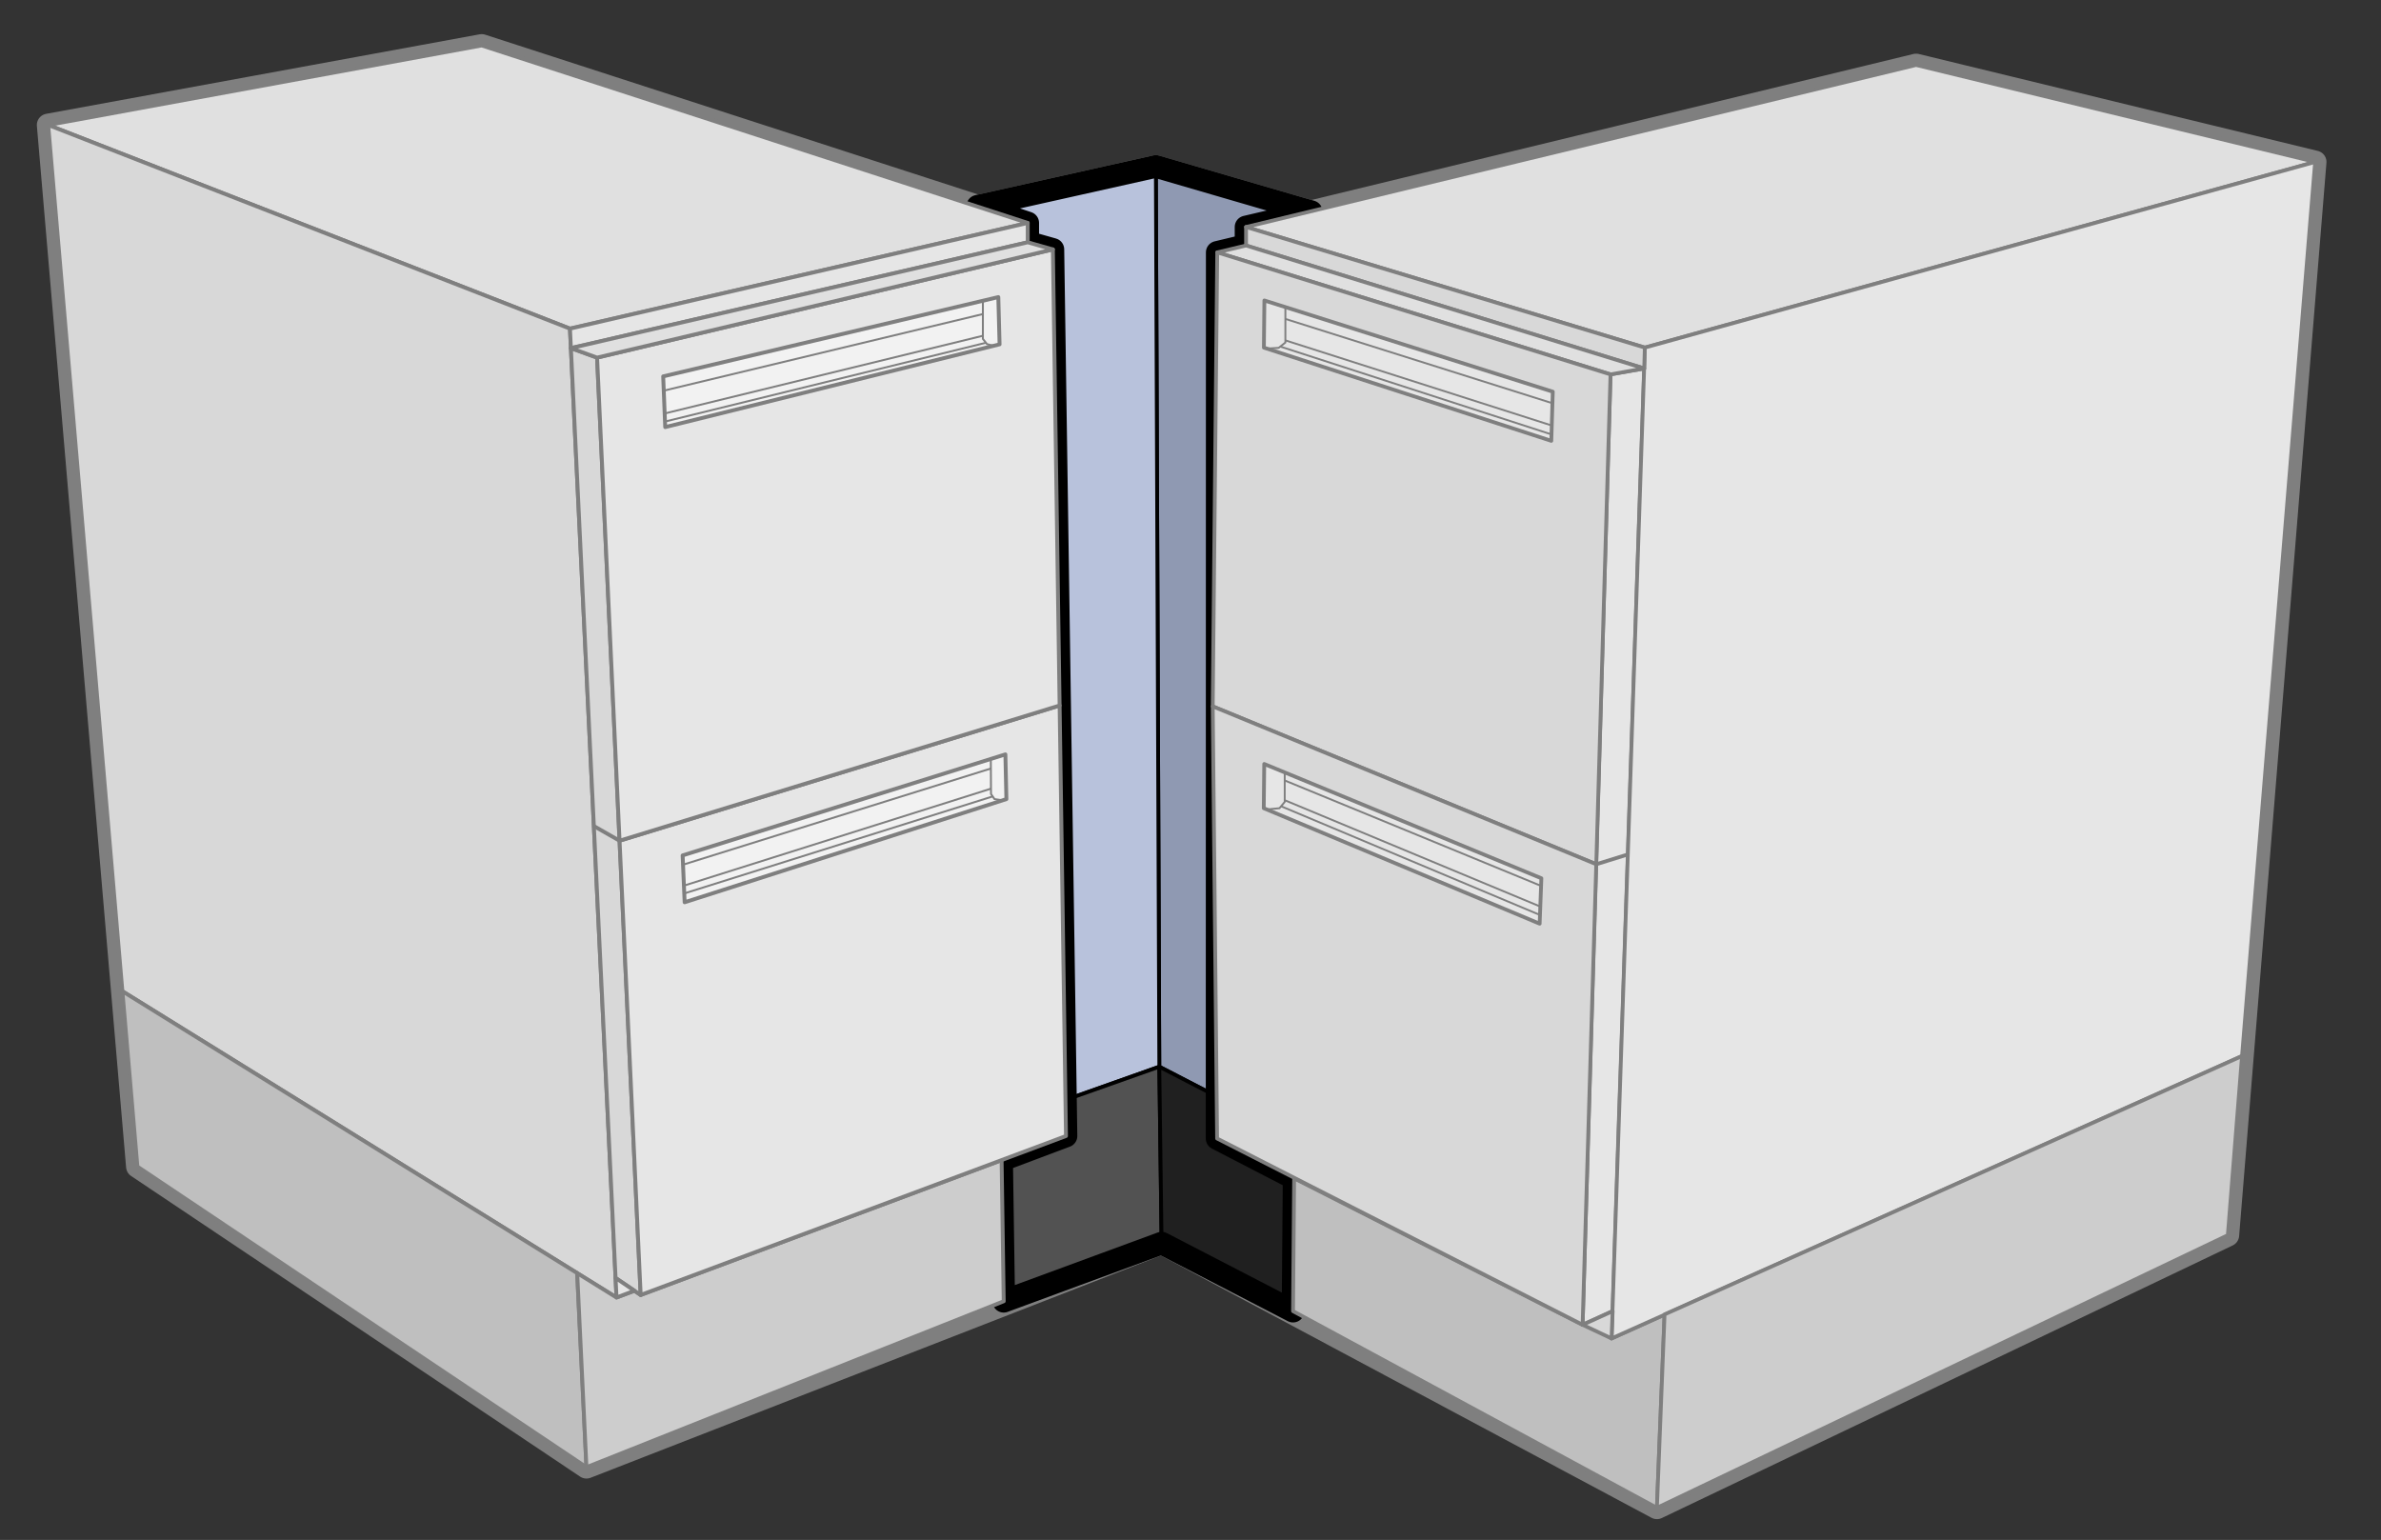 <svg id="Layer_1" data-name="Layer 1" xmlns="http://www.w3.org/2000/svg" viewBox="0 0 569.76 368.5">
  <rect x="0" y="0" width="569.76" height="368.5" fill="#333333" stroke="none"/>
  <defs>
    <style>
      .cls-1, .cls-13, .cls-21, .cls-22, .cls-6 {
        fill: none;
      }

      .cls-1, .cls-10, .cls-11, .cls-12, .cls-13, .cls-14, .cls-15, .cls-16, .cls-17, .cls-18, .cls-19, .cls-20, .cls-21, .cls-22, .cls-23, .cls-7, .cls-8, .cls-9 {
        stroke: #7f7f7f;
      }

      .cls-1, .cls-10, .cls-11, .cls-12, .cls-16, .cls-17, .cls-18, .cls-19, .cls-2, .cls-20, .cls-3, .cls-4, .cls-5, .cls-6, .cls-7, .cls-8, .cls-9 {
        stroke-linecap: round;
        stroke-linejoin: round;
      }

      .cls-1, .cls-6 {
        stroke-width: 5.422px;
      }

      .cls-1, .cls-10, .cls-11, .cls-12, .cls-13, .cls-16, .cls-17, .cls-18, .cls-19, .cls-2, .cls-20, .cls-22, .cls-3, .cls-4, .cls-5, .cls-6, .cls-7, .cls-8, .cls-9 {
        fill-rule: evenodd;
      }

      .cls-2 {
        fill: #8f99b2;
      }

      .cls-2, .cls-3, .cls-4, .cls-5, .cls-6 {
        stroke: #000;
      }

      .cls-16, .cls-17, .cls-18, .cls-19, .cls-2, .cls-20, .cls-21, .cls-3, .cls-4, .cls-5 {
        stroke-width: 0.904px;
      }

      .cls-3 {
        fill: #b8c2dc;
      }

      .cls-4 {
        fill: #525252;
      }

      .cls-5 {
        fill: #202020;
      }

      .cls-17, .cls-7 {
        fill: #e0e0e0;
      }

      .cls-10, .cls-11, .cls-12, .cls-15, .cls-7, .cls-8, .cls-9 {
        stroke-width: 0.928px;
      }

      .cls-20, .cls-8 {
        fill: #d8d8d8;
      }

      .cls-16, .cls-9 {
        fill: #bfbfbf;
      }

      .cls-10, .cls-19 {
        fill: #cdcdcd;
      }

      .cls-11, .cls-14, .cls-15, .cls-18, .cls-23 {
        fill: #e6e6e6;
      }

      .cls-12 {
        fill: #f2f2f2;
      }

      .cls-13, .cls-14, .cls-15, .cls-21, .cls-22, .cls-23 {
        stroke-miterlimit: 3.864;
      }

      .cls-13, .cls-14 {
        stroke-width: 0.464px;
      }

      .cls-22, .cls-23 {
        stroke-width: 0.452px;
      }
    </style>
  </defs>
  <title>Teclab Corner Adapter</title>
  <g>
    <polygon class="cls-1" points="115.268 10.878 11.529 29.908 32.88 279.16 140.333 351.105 277.968 297.479 396.488 360.82 533.107 295.583 554 38.748 458.513 15.553 313.77 50.661 276.588 39.831 233.959 49.356 115.268 10.878"/>
    <polygon class="cls-2" points="276.588 39.831 313.77 50.661 298.173 54.318 298.173 58.745 291.281 60.393 291.144 262.365 277.417 255.26 276.588 39.831"/>
    <polygon class="cls-3" points="276.588 39.831 233.959 49.356 245.929 53.348 245.929 57.98 251.948 59.683 254.905 263.232 277.417 255.26 276.588 39.831"/>
    <polygon class="cls-4" points="277.417 255.26 254.905 263.232 255.083 271.848 239.678 277.633 240.183 311.387 277.968 297.479 277.417 255.26"/>
    <polygon class="cls-5" points="277.417 255.26 291.144 262.365 291.245 272.441 309.679 281.984 309.418 313.753 277.968 297.479 277.417 255.26"/>
    <polygon class="cls-6" points="276.588 39.831 233.959 49.356 245.929 53.348 245.929 57.98 251.948 59.683 255.083 271.848 239.678 277.633 240.183 311.387 277.968 297.479 309.418 313.753 309.679 281.984 291.245 272.441 291.281 60.393 298.173 58.745 298.173 54.318 313.77 50.661 276.588 39.831"/>
    <g>
      <polygon class="cls-7" points="115.268 10.878 245.929 53.348 136.388 78.644 11.529 29.908 115.268 10.878"/>
      <polygon class="cls-8" points="136.388 78.644 147.527 310.491 29.287 237.204 11.529 29.908 136.388 78.644"/>
      <polygon class="cls-9" points="138.119 304.659 140.333 351.105 32.88 279.16 29.287 237.204 138.119 304.659"/>
      <polygon class="cls-10" points="138.119 304.659 140.333 351.105 240.183 311.387 239.678 277.633 153.311 309.887 151.822 308.876 147.527 310.491 138.119 304.659"/>
      <polygon class="cls-8" points="153.311 309.887 147.302 305.81 136.613 83.309 136.613 83.309 142.878 85.58 153.311 309.887"/>
      <polygon class="cls-11" points="148.255 201.188 153.311 309.887 255.083 271.848 253.562 168.826 148.255 201.188"/>
      <polygon class="cls-11" points="142.878 85.58 148.255 201.188 253.562 168.826 251.948 59.683 142.878 85.58"/>
      <polygon class="cls-12" points="158.698 90.068 159.182 102.205 239.193 82.398 238.892 71.095 158.698 90.068"/>
      <polyline class="cls-13" points="237.744 82.757 236.174 82.338 235.199 81.09 235.199 71.969"/>
      <line class="cls-14" x1="158.835" y1="93.485" x2="235.199" y2="75.152"/>
      <line class="cls-14" x1="159.129" y1="100.88" x2="235.926" y2="82.021"/>
      <line class="cls-14" x1="159.052" y1="98.942" x2="235.199" y2="80.346"/>
      <polygon class="cls-12" points="163.348 204.699 163.831 215.913 240.823 191.225 240.582 180.524 163.348 204.699"/>
      <polyline class="cls-13" points="239.938 191.509 237.986 191.225 237.14 190.005 237.095 181.616"/>
      <line class="cls-14" x1="163.445" y1="206.919" x2="237.095" y2="183.906"/>
      <line class="cls-14" x1="163.74" y1="213.797" x2="237.541" y2="190.582"/>
      <line class="cls-14" x1="163.661" y1="211.933" x2="237.095" y2="188.736"/>
      <polygon class="cls-11" points="147.527 310.491 151.822 308.876 147.302 305.81 147.527 310.491"/>
      <line class="cls-15" x1="142.108" y1="197.678" x2="148.255" y2="201.188"/>
      <polygon class="cls-11" points="136.388 78.644 136.613 83.309 245.929 57.98 245.929 53.348 136.388 78.644"/>
      <polygon class="cls-7" points="136.613 83.309 142.878 85.58 251.948 59.683 245.929 57.98 136.613 83.309"/>
    </g>
    <polygon class="cls-16" points="309.679 281.984 309.418 313.753 396.488 360.82 398.318 314.539 385.637 320.292 385.898 313.753 378.708 317.022 309.679 281.984"/>
    <polygon class="cls-17" points="458.513 15.553 554 38.748 393.601 83.177 298.173 54.318 458.513 15.553"/>
    <polygon class="cls-18" points="385.898 313.753 378.708 317.022 385.39 89.589 393.453 88.175 393.453 88.175 385.898 313.753"/>
    <polygon class="cls-18" points="554 38.748 536.507 252.701 385.637 320.292 393.601 83.177 554 38.748"/>
    <polygon class="cls-19" points="536.507 252.701 533.107 295.583 396.488 360.82 398.318 314.539 536.507 252.701"/>
    <polygon class="cls-20" points="385.637 320.292 385.898 313.753 378.708 317.022 385.637 320.292"/>
    <polygon class="cls-20" points="298.173 54.318 298.173 58.745 393.453 88.175 393.601 83.177 298.173 54.318"/>
    <polygon class="cls-17" points="298.173 58.745 291.281 60.393 385.39 89.589 393.453 88.175 298.173 58.745"/>
    <line class="cls-21" x1="381.976" y1="206.814" x2="389.559" y2="204.46"/>
    <polygon class="cls-20" points="385.39 89.589 381.977 206.814 290.2 169.031 291.281 60.393 385.39 89.589"/>
    <g>
      <polygon class="cls-18" points="371.572 93.73 371.216 105.495 302.442 83.189 302.56 71.899 371.572 93.73"/>
      <polyline class="cls-22" points="303.118 83.409 305.976 83.24 307.585 81.965 307.585 73.488"/>
      <line class="cls-23" x1="371.487" y1="96.494" x2="307.585" y2="76.319"/>
      <line class="cls-23" x1="371.263" y1="103.957" x2="306.368" y2="82.931"/>
      <line class="cls-23" x1="371.327" y1="101.825" x2="307.585" y2="81.452"/>
    </g>
    <polygon class="cls-20" points="381.977 206.814 378.708 317.022 291.245 272.441 290.2 169.031 381.977 206.814"/>
    <g>
      <polygon class="cls-18" points="368.84 210.17 368.43 221.038 302.412 193.405 302.523 182.817 368.84 210.17"/>
      <polyline class="cls-22" points="303.113 193.699 306.17 193.405 307.425 191.898 307.425 184.839"/>
      <line class="cls-23" x1="368.771" y1="211.994" x2="307.425" y2="186.762"/>
      <line class="cls-23" x1="368.51" y1="218.957" x2="306.56" y2="192.936"/>
      <line class="cls-23" x1="368.586" y1="216.942" x2="307.425" y2="191.488"/>
    </g>
  </g>
</svg>
